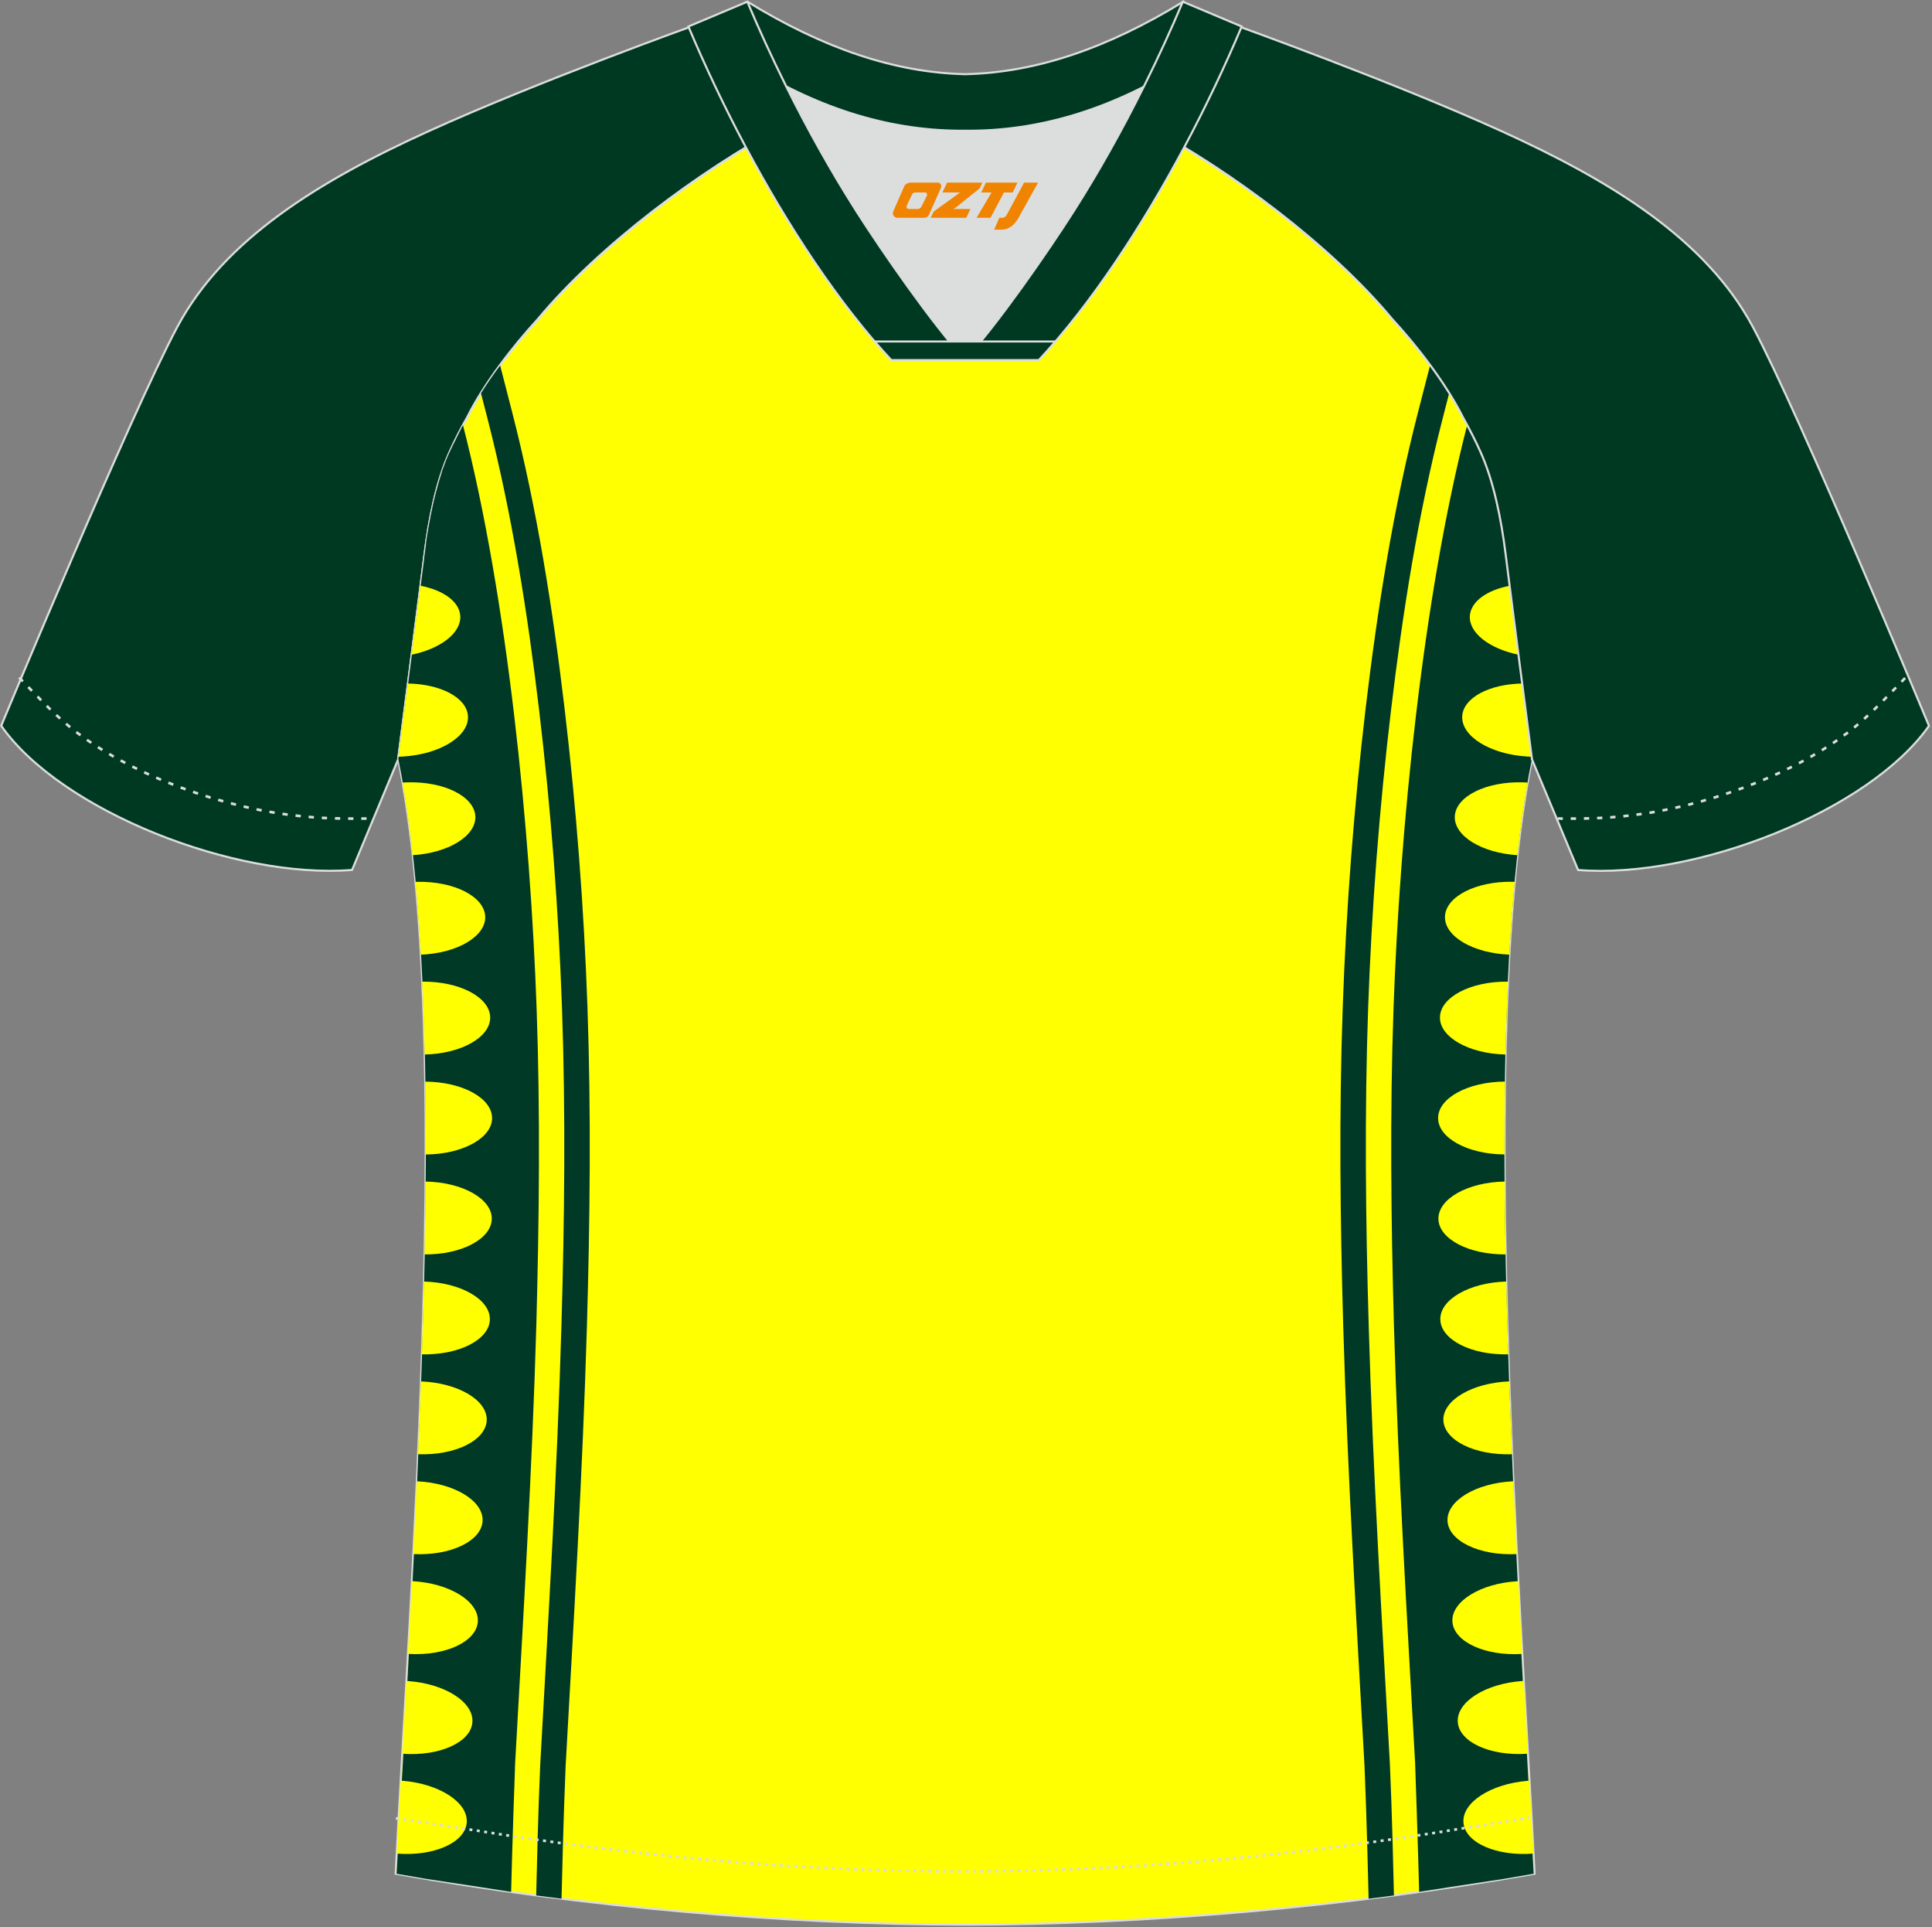 <?xml version="1.0" encoding="utf-8"?>
<!-- Generator: Adobe Illustrator 19.0.0, SVG Export Plug-In . SVG Version: 6.00 Build 0)  -->
<svg xmlns="http://www.w3.org/2000/svg" xmlns:xlink="http://www.w3.org/1999/xlink" version="1.1" id="图层_1" x="0px" y="0px" width="374px" height="373px" viewBox="0 0 374 373" enable-background="new 0 0 374 373" xml:space="preserve">
<rect x="0" y="0" width="374" height="373" fill="#808080" stroke="none"/>
<g id="XMLID_20_">
	<path fill="#003921" stroke="#DCDDDD" stroke-width="0.4" stroke-miterlimit="22.926" d="M151.72,24.33   c-7.08-5.95-12.46-12.55-16.99-19.54c0,0-30.63,10.99-51.78,20.61C61.8,35,43.42,46.27,34.34,63.24   c-9.08,16.97-34.11,77.23-34.11,77.23c11.56,16.47,45.25,29.73,67.93,27.9l8.91-21.4c0,0,3.8-29.24,5.12-39.81   c0.85-6.78,2.31-14.06,4.84-19.68c1.01-2.25,2.15-4.48,3.4-6.7c3.26-6.52,8.77-13.67,13.69-19.02   C116.01,47.5,135.36,33.07,151.72,24.33z"/>
	<path fill="#FFFF01" stroke="#DCDDDD" stroke-width="0.4" stroke-miterlimit="22.926" d="M291.47,107.27   c1.27,10.18,4.85,37.71,5.11,39.69c-10.86,52.55-2.19,162.18,0.49,215.68c-36.81,6.52-75.42,9.82-110.24,9.86   c-34.82-0.04-73.43-3.33-110.24-9.86c2.68-53.5,11.35-163.13,0.49-215.68c0.25-1.98,3.83-29.51,5.11-39.69   c0.85-6.78,2.31-14.06,4.84-19.68c1.01-2.25,2.15-4.48,3.4-6.7c3.26-6.52,8.77-13.67,13.69-19.02   c11.2-13.44,29.03-27.03,44.74-35.87c0.96-0.54-1.02-15.4-0.07-15.91c3.94,3.31,25.19,3.25,30.33,6.12l-2.65,0.68   c6.1,2.82,12.98,4.24,19.71,4.25c6.73-0.02-2.73-1.43,3.36-4.25l5.7-2.51c5.14-2.87,16.2-2.27,20.14-5.59   c0.73,0.39-1.96,16.43-1.22,16.84c15.87,8.82,34.04,22.6,45.4,36.23c4.92,5.36,10.44,12.5,13.7,19.02c1.25,2.22,2.39,4.46,3.4,6.7   C289.16,93.22,290.62,100.5,291.47,107.27z"/>
	<g>
		<path fill="#003926" d="M103.88,195.2c-1.21-34.31-5.62-79.35-14.25-112.9l-0.03,0.05l-0.02,0.03l-0.04,0.07l-0.01,0.01    l-0.04,0.08l-0.01,0.01l-0.04,0.07l-0.02,0.03l-0.03,0.05l-0.03,0.06l-0.01,0.03l-0.04,0.08l0,0l-0.04,0.08l-0.01,0.02l-0.03,0.07    l-0.02,0.04l-0.02,0.04l-0.03,0.06l-0.01,0.02l-0.04,0.08l0,0l-0.04,0.08l-0.01,0.02l-0.03,0.06L89,83.5l-0.02,0.04l-0.03,0.07    l-0.01,0.01l-0.04,0.08l0,0.01l-0.04,0.07l-0.01,0.03l-0.03,0.05l-0.03,0.05l-0.02,0.03l-0.04,0.07l0,0.01l-0.04,0.08l0,0.01    l-0.04,0.07l-0.02,0.04l-0.02,0.05l-0.03,0.06l-0.01,0.02l-0.04,0.08l0,0l-0.04,0.08l-0.01,0.02l-0.03,0.06l-0.02,0.04l-0.02,0.04    l-0.03,0.06l-0.01,0.02l-0.04,0.08l0,0l-0.04,0.08l-0.01,0.03l-0.03,0.06l-0.02,0.05l-0.02,0.04l-0.03,0.07l-0.01,0.01l-0.04,0.08    l0,0.01l-0.04,0.07l-0.01,0.03l-0.03,0.05L88,85.49l-0.05,0.1l0,0.01l-0.04,0.08l-0.01,0.01l-0.03,0.07l-0.02,0.04l-0.02,0.05    l-0.03,0.06l-0.01,0.02l-0.04,0.08v0L87.7,86.1l-0.01,0.02l-0.03,0.06l-0.02,0.04l-0.02,0.04l-0.03,0.07l-0.01,0.02l-0.04,0.08    l0,0l-0.04,0.08l-0.01,0.03l-0.02,0.06l-0.02,0.05l-0.02,0.03l-0.03,0.07l-0.01,0.01l-0.04,0.08l-0.01,0.01l-0.03,0.07l-0.02,0.03    l-0.02,0.05l-0.03,0.06l-0.01,0.03l-0.04,0.08l0,0.01l-0.04,0.08l-0.01,0.02l-0.03,0.07l-0.02,0.04l-0.02,0.04l-0.03,0.06    l-0.01,0.02l-0.04,0.08l-0.11,0.23l-0.01,0.03l-0.09,0.21l-0.03,0.06l-0.11,0.26l-0.01,0.01l-0.06,0.15l-0.05,0.12l-0.05,0.12    l-0.06,0.16l0,0l-0.08,0.2l-0.03,0.08l-0.02,0.06l-0.09,0.22l-0.01,0.03l-0.1,0.25l0,0.01l-0.09,0.24l-0.01,0.04l-0.08,0.21    l-0.09,0.24l0,0.01l-0.04,0.1l-0.06,0.15l-0.05,0.14l-0.04,0.12l-0.06,0.17l-0.03,0.09L85.5,91.5l-0.02,0.05l-0.09,0.26    l-0.08,0.26l0,0.01l-0.08,0.25l-0.01,0.05l-0.07,0.22l-0.02,0.08l-0.06,0.18l-0.04,0.11l-0.04,0.15l-0.04,0.15l-0.04,0.12    l-0.05,0.19l-0.03,0.08l-0.06,0.22l-0.01,0.05l-0.07,0.26l0,0.02l-0.07,0.27l-0.01,0.02l-0.07,0.25l-0.02,0.06l-0.06,0.22    l-0.02,0.09l-0.05,0.18l-0.03,0.13l-0.04,0.15l-0.04,0.16l-0.03,0.11l-0.05,0.2l-0.02,0.08l-0.06,0.23l-0.01,0.04l-0.07,0.27    l0,0.01l-0.07,0.28L83.97,97l-0.06,0.25l-0.01,0.06l-0.05,0.22l-0.06,0.28l-0.03,0.14l-0.03,0.15l-0.04,0.17l-0.02,0.11    l-0.04,0.21l-0.02,0.07l-0.05,0.25l-0.01,0.04l-0.06,0.28l0,0l-0.06,0.28l-0.01,0.04l-0.05,0.25l-0.01,0.07l-0.04,0.21l-0.02,0.11    l-0.03,0.18l-0.03,0.14l-0.05,0.29l-0.01,0.03l-0.02,0.1l-0.04,0.22l-0.01,0.07l-0.05,0.25l-0.01,0.03l-0.05,0.29v0l-0.05,0.28    l-0.01,0.04l-0.04,0.25l-0.01,0.08l-0.04,0.21l-0.02,0.11l-0.03,0.17l-0.03,0.15l-0.02,0.14l-0.03,0.19l-0.02,0.1l-0.04,0.22    l-0.01,0.06l-0.04,0.26l0,0.03l-0.04,0.29l0,0.01l-0.04,0.27l-0.01,0.05l-0.03,0.24l0,0.03l-0.01,0.05l0,0.02l0,0.04l-0.01,0.03    l0,0.04l0,0.03l0,0.04l-0.01,0.04l0,0.04l0,0.03l0,0.03l0,0.01c-0.08,0.6-0.16,1.2-0.24,1.79c0,0.04-0.01,0.07-0.02,0.11v0l0,0    l-0.06,0.49l0,0.02l-0.06,0.49l0,0.05l-0.06,0.49l-0.01,0.07l-0.06,0.49l-0.01,0.1c-1.41,11.18-4.39,34.15-4.79,37.16l-0.01,0.07    l-0.01,0.07l-0.01,0.07l0,0.03l-0.01,0.06l0,0.02c6.46,31.26,6.01,82.71,4.02,130.53c-1.22,32.08-3.13,62.84-4.36,85.17    c1.93,0.34,3.86,0.67,5.8,1c4.32,0.66,9.36,1.42,10.13,1.54c2.08,0.33,4.15,0.66,6.23,0.97l0.01,0c0.18-7.6,0.75-24.57,0.78-24.94    c1.57-28.23,3.28-56.41,4.1-84.71C104.37,236.12,104.6,215.61,103.88,195.2z"/>
		<path fill="#003926" d="M93.11,76.11l1.28,4.97c4.73,18.41,7.75,37.64,9.99,56.5c2.26,19.04,3.73,38.28,4.41,57.44    c0.72,20.54,0.49,41.11-0.11,61.65c-0.82,28.31-2.54,56.57-4.1,84.81c-0.21,4.85-0.38,9.73-0.51,14.61    c-0.1,3.41-0.18,6.82-0.26,10.21l-0.01,0.55c1.63,0.21,3.27,0.43,4.9,0.63l0.03-1.06c0.07-3.21,0.16-6.43,0.25-9.64    c0.14-5.03,0.31-10.07,0.52-15.08c1.57-28.22,3.28-56.52,4.11-84.87c0.6-20.65,0.83-41.32,0.11-61.96    c-0.68-19.29-2.17-38.67-4.44-57.85c-2.26-19.08-5.32-38.53-10.11-57.15l-2.35-9.14C95.49,72.49,94.25,74.3,93.11,76.11z"/>
		<path fill="#FFFF00" d="M78.75,151.42c7.2-0.24,13.14,2.73,13.27,6.63c0.12,3.77-5.25,7.04-12.13,7.46    c-0.55-4.98-1.2-9.67-1.97-14.04C78.2,151.44,78.47,151.42,78.75,151.42L78.75,151.42z M76.78,358.74    c0.23-4.39,0.49-9.11,0.78-14.11l0.36,0.02c7.18,0.59,12.74,4.21,12.43,8.1S83.96,359.32,76.78,358.74L76.78,358.74z     M77.86,339.42c0.26-4.51,0.53-9.23,0.81-14.09l0.27,0.02c7.18,0.5,12.78,4.07,12.51,7.95c-0.27,3.89-6.32,6.63-13.5,6.13    L77.86,339.42L77.86,339.42z M78.97,320.1c0.26-4.58,0.52-9.29,0.77-14.09l0.16,0.01c7.18,0.42,12.82,3.92,12.6,7.81    c-0.23,3.89-6.24,6.7-13.42,6.27L78.97,320.1L78.97,320.1z M80,300.78c0.24-4.63,0.47-9.33,0.68-14.09l0.06,0    c7.18,0.34,12.86,3.77,12.68,7.66c-0.18,3.89-6.16,6.77-13.34,6.43L80,300.78L80,300.78z M80.92,281.45    c0.2-4.66,0.39-9.37,0.56-14.09c7.18,0.27,12.88,3.63,12.74,7.51c-0.14,3.9-6.08,6.84-13.27,6.58L80.92,281.45L80.92,281.45z     M81.67,262.12c0.15-4.69,0.29-9.4,0.4-14.09c7.15,0.2,12.85,3.48,12.76,7.36C94.73,259.28,88.84,262.29,81.67,262.12    L81.67,262.12z M82.18,242.78c0.09-4.73,0.16-9.44,0.19-14.1c7.14,0.12,12.88,3.34,12.83,7.22    C95.15,239.77,89.33,242.85,82.18,242.78L82.18,242.78z M82.4,223.44c0.01-4.76-0.02-9.47-0.09-14.1    c7.16,0.03,12.96,3.19,12.95,7.07C95.25,220.27,89.51,223.4,82.4,223.44L82.4,223.44z M82.21,204.09    c-0.11-4.81-0.27-9.52-0.48-14.1l0.06,0c7.19-0.07,13.06,3.03,13.1,6.92C94.93,200.76,89.27,203.94,82.21,204.09L82.21,204.09z     M81.46,184.77c-0.28-4.87-0.62-9.58-1.04-14.09l0.32-0.01c7.2-0.15,13.1,2.88,13.19,6.78C94.01,181.26,88.47,184.5,81.46,184.77z    "/>
		<path fill="#003926" d="M269.76,195.2c1.21-34.31,5.62-79.35,14.25-112.9c0.5,0.92,0.98,1.85,1.43,2.77l0.02,0.04l0.12,0.25    l0.02,0.03l0.05,0.1l0.02,0.03l0.16,0.33l0.03,0.06l0.01,0.02l0.08,0.17l0.01,0.02l0.03,0.06l0.02,0.04l0.02,0.04l0.03,0.07    l0.01,0.02l0.08,0.17l0.01,0.03l0.02,0.06l0.02,0.05l0.02,0.03l0.03,0.07l0.01,0.01l0.04,0.08l0,0.01l0.03,0.07l0.02,0.03    l0.02,0.05l0.02,0.06l0.01,0.03l0.04,0.08l0,0.01l0.04,0.08l0.01,0.01l0.03,0.07l0.02,0.04l0.02,0.04l0.03,0.06l0.01,0.02    l0.04,0.08v0l0.1,0.23l0.01,0.03l0.09,0.21l0.03,0.06c0.07,0.18,0.15,0.36,0.23,0.54v0l0.05,0.12l0.06,0.15    c0.11,0.27,0.22,0.55,0.32,0.83l0,0.01l0.09,0.24l0.02,0.04l0.08,0.21l0.02,0.07l0.1,0.27l0.01,0.04    c0.06,0.18,0.12,0.36,0.18,0.53l0.01,0.02l0.03,0.09l0.07,0.21l0.02,0.05l0.08,0.24l0.09,0.28l0.01,0.01l0.08,0.25l0.02,0.05    l0.09,0.3l0.06,0.18l0.04,0.11l0,0.01l0.09,0.29l0.04,0.12l0.05,0.18l0.02,0.08l0.06,0.22l0.02,0.05l0.07,0.26l0,0.02l0.08,0.27    l0.01,0.02l0.08,0.31l0.06,0.22l0.02,0.09l0.05,0.18l0.03,0.13l0.04,0.15l0.04,0.16l0.03,0.11l0.05,0.2l0.02,0.08l0.06,0.23    l0.01,0.04l0.06,0.27l0,0.01l0.06,0.28l0.01,0.02l0.06,0.25l0.01,0.06l0.05,0.22l0.06,0.28l0.03,0.14l0.03,0.15l0,0.01    c0.08,0.37,0.16,0.75,0.24,1.12l0.06,0.28l0.01,0.04l0.05,0.25l0.01,0.07l0.04,0.21l0.02,0.11l0.04,0.18l0.03,0.14l0.03,0.14v0    c0.05,0.29,0.11,0.57,0.16,0.85l0.05,0.29v0l0.05,0.28l0.01,0.04l0.04,0.25l0.01,0.08l0.04,0.21l0.02,0.11l0.03,0.17l0.02,0.15    l0.02,0.14l0.03,0.19l0.02,0.1l0.04,0.22l0.01,0.06l0.04,0.26l0,0.03l0.04,0.29l0,0.01l0.01,0.04l0.04,0.28l0.03,0.24l0.01,0.03    l0,0.04l0,0.02l0,0.02l0.01,0.04l0,0.03l0,0.04l0.01,0.03l0,0.04l0.01,0.04l0,0.04l0.01,0.03l0,0.03l0,0.01l0,0.03l0,0.04l0,0.03    l0.01,0.04l0.01,0.04l0,0.04l0.01,0.03l0,0.04l0.01,0.03l0,0l0,0.04l0,0.04l0.01,0.03l0,0.04l0.01,0.03l0,0.04l0,0.03l0.01,0.04    l0.01,0.04l0,0.03l0,0.03l0.01,0.07l0,0.03c0.05,0.33,0.09,0.67,0.13,1l0.01,0.08l0,0l0,0v0v0v0v0l0,0.01    c0.16,1.27,0.35,2.82,0.57,4.55l0.03,0.22l0.06,0.44l0.03,0.25l0.05,0.42l0.04,0.28l0.05,0.41l0.04,0.32l0.05,0.39l0.05,0.35    l0.05,0.37l0.05,0.38l0.05,0.35l0.05,0.41l0.04,0.33l0.06,0.45l0.04,0.31c1.27,9.91,2.87,22.26,3.52,27.24l0.04,0.29l0.01,0.09    l0.03,0.27l0.01,0.08l0.03,0.24l0.01,0.07l0.03,0.22l0.01,0.07l0.02,0.19l0.01,0.07l0.02,0.15l0.01,0.07l0.01,0.11l0.01,0.07    l0.01,0.07l0.01,0.07l0,0.03l0.01,0.06l0,0.02c-6.43,31.14-6.01,82.33-4.04,130c1.22,32.27,3.14,63.25,4.38,85.7    c-1.93,0.34-3.86,0.67-5.8,1c-4.32,0.66-9.37,1.42-10.13,1.54c-2.08,0.33-4.16,0.66-6.24,0.97h0c-0.18-7.6-0.76-24.57-0.78-24.94    c-1.57-28.23-3.28-56.41-4.1-84.71C269.28,236.12,269.04,215.61,269.76,195.2z"/>
		<path fill="#003926" d="M280.53,76.11l-1.28,4.97c-4.73,18.41-7.75,37.64-9.99,56.5c-2.26,19.04-3.73,38.28-4.41,57.44    c-0.72,20.54-0.49,41.11,0.11,61.65c0.82,28.31,2.54,56.57,4.1,84.81c0.21,4.85,0.38,9.73,0.51,14.61    c0.1,3.41,0.18,6.82,0.26,10.21l0.01,0.55c-1.63,0.21-3.27,0.43-4.9,0.63l-0.03-1.06c-0.08-3.21-0.16-6.43-0.25-9.64    c-0.14-5.03-0.31-10.07-0.52-15.08c-1.57-28.22-3.28-56.52-4.11-84.87c-0.6-20.65-0.83-41.32-0.1-61.96    c0.68-19.29,2.17-38.67,4.44-57.85c2.27-19.08,5.32-38.53,10.11-57.15l2.35-9.14l0,0C278.15,72.49,279.4,74.3,280.53,76.11    L280.53,76.11z"/>
		<path fill="#FFFF00" d="M294.89,151.42c-7.2-0.24-13.14,2.73-13.27,6.63c-0.12,3.77,5.25,7.04,12.13,7.46    c0.55-4.98,1.2-9.68,1.97-14.04C295.45,151.44,295.17,151.42,294.89,151.42L294.89,151.42z M293.23,170.67    c-0.42,4.51-0.77,9.22-1.04,14.09c-7-0.27-12.55-3.5-12.47-7.32c0.08-3.9,5.99-6.93,13.18-6.78L293.23,170.67L293.23,170.67z     M291.92,189.99c-0.21,4.59-0.37,9.3-0.48,14.1c-7.07-0.15-12.73-3.34-12.69-7.18c0.04-3.9,5.9-7,13.1-6.92L291.92,189.99    L291.92,189.99z M291.34,209.33c-0.07,4.63-0.1,9.34-0.09,14.1c-7.11-0.04-12.86-3.17-12.86-7.03    C278.38,212.52,284.18,209.36,291.34,209.33L291.34,209.33z M291.28,228.68c0.03,4.67,0.1,9.37,0.19,14.1    c-7.15,0.06-12.97-3.01-13.02-6.88C278.4,232.02,284.13,228.8,291.28,228.68L291.28,228.68z M291.58,248.03    c0.11,4.69,0.24,9.4,0.4,14.09c-7.18,0.17-13.07-2.84-13.16-6.73C278.72,251.51,284.43,248.23,291.58,248.03L291.58,248.03z     M292.16,267.36c0.17,4.72,0.36,9.43,0.56,14.09l-0.04,0c-7.19,0.26-13.13-2.69-13.27-6.58    C279.29,270.99,284.99,267.63,292.16,267.36L292.16,267.36z M292.96,286.69c0.22,4.76,0.45,9.46,0.68,14.09l-0.08,0    c-7.19,0.34-13.16-2.54-13.35-6.43c-0.18-3.89,5.49-7.32,12.68-7.66L292.96,286.69L292.96,286.69z M293.91,306.01    c0.25,4.8,0.51,9.51,0.77,14.09l-0.1,0.01c-7.18,0.42-13.19-2.39-13.42-6.27c-0.23-3.89,5.41-7.39,12.59-7.81L293.91,306.01    L293.91,306.01z M294.98,325.32c0.28,4.87,0.55,9.58,0.81,14.09l-0.09,0.01c-7.18,0.5-13.23-2.24-13.5-6.13    c-0.27-3.89,5.33-7.45,12.51-7.95L294.98,325.32L294.98,325.32z M296.08,344.63c0.28,4.99,0.55,9.71,0.78,14.11    c-7.18,0.58-13.25-2.1-13.56-5.98c-0.32-3.89,5.24-7.51,12.43-8.1L296.08,344.63z"/>
		<path fill="#FFFF00" d="M78.97,132.29c6.36,0.1,11.41,2.75,11.62,6.31c0.23,3.89-5.4,7.39-12.59,7.82    c-0.29,0.02-0.58,0.03-0.86,0.04C77.37,144.63,78.11,138.95,78.97,132.29z"/>
		<path fill="#FFFF00" d="M81.4,113.37c4.38,0.84,7.5,3.03,7.7,5.8c0.23,3.31-3.79,6.38-9.41,7.54    C80.29,122.06,80.9,117.33,81.4,113.37z"/>
		<path fill="#FFFF00" d="M294.68,132.29c-6.36,0.1-11.41,2.75-11.62,6.31c-0.23,3.89,5.41,7.39,12.59,7.82    c0.29,0.02,0.58,0.03,0.86,0.04C296.27,144.63,295.53,138.95,294.68,132.29z"/>
		<path fill="#FFFF00" d="M292.24,113.37c-4.38,0.84-7.5,3.03-7.7,5.8c-0.24,3.31,3.78,6.38,9.41,7.54    C293.35,122.06,292.75,117.33,292.24,113.37z"/>
	</g>
	<path fill="#003921" stroke="#DCDDDD" stroke-width="0.4" stroke-miterlimit="22.926" d="M221.93,24.33   c7.07-5.95,12.46-12.55,16.99-19.54c0,0,30.63,10.99,51.78,20.61c21.15,9.61,39.53,20.88,48.61,37.85   c9.08,16.97,34.11,77.23,34.11,77.23c-11.56,16.47-45.25,29.73-67.93,27.9l-8.92-21.4c0,0-3.8-29.24-5.12-39.81   c-0.85-6.78-2.31-14.06-4.84-19.68c-1.01-2.25-2.15-4.48-3.4-6.7c-3.26-6.52-8.77-13.67-13.69-19.02   C257.64,47.5,238.29,33.07,221.93,24.33z"/>
	<path fill="none" stroke="#DCDDDD" stroke-width="0.507" stroke-miterlimit="22.926" stroke-dasharray="1.02,1.53" d="   M3.71,131.14c2.92,3.02,6.08,6.41,9.27,9.1c10.32,8.74,27.36,15.21,41.6,17.27c5.61,0.82,10.34,0.99,16.71,0.91"/>
	<path fill="none" stroke="#DCDDDD" stroke-width="0.507" stroke-miterlimit="22.926" stroke-dasharray="1.02,1.53" d="   M368.8,131.22c-2.9,3-6.04,6.35-9.19,9.02c-10.32,8.74-27.36,15.21-41.61,17.27c-5.61,0.82-10.34,0.99-16.71,0.91"/>
	<path fill="#003922" stroke="#DCDDDD" stroke-width="0.4" stroke-miterlimit="22.926" d="M145.36,12.88   c13.69,8.44,27.53,12.57,41.51,12.42c13.98,0.15,27.82-3.98,41.51-12.42c1.75-6.97,0.69-12.56,0.69-12.56   c-14.63,8.96-28.42,13.72-42.2,14.04c-13.77-0.31-27.57-5.07-42.2-14.04C144.67,0.32,143.61,5.92,145.36,12.88z"/>
	<path fill="#DCDDDD" d="M218.04,18.43c-10.31,4.7-20.7,6.99-31.17,6.88c-10.47,0.11-20.86-2.18-31.17-6.88   c-1.16-0.53-2.32-1.09-3.48-1.68c4.1,8.24,8.7,16.46,13.6,24.17c4.88,7.67,14.79,21.97,21.04,28.72l-0.04,0.06   c6.25-6.75,16.15-21.05,21.04-28.72c4.91-7.71,9.5-15.93,13.6-24.17l0.02-0.04C220.34,17.35,219.19,17.9,218.04,18.43z"/>
	<path fill="#003922" stroke="#DCDDDD" stroke-width="0.4" stroke-miterlimit="22.926" d="M152.04,16.4   c-2.68-5.4-5.15-10.81-7.37-16.07l-11.41,4.8c3.2,7.6,6.93,15.49,11.06,23.25c8.22,15.44,18,30.33,28.21,41.32h14.28l0.04-0.06   c-6.25-6.75-16.16-21.05-21.04-28.72c-4.91-7.71-9.5-15.93-13.6-24.17C152.16,16.63,152.1,16.51,152.04,16.4z"/>
	<path fill="#003922" stroke="#DCDDDD" stroke-width="0.4" stroke-miterlimit="22.926" d="M221.6,16.4   c2.68-5.4,5.16-10.81,7.37-16.07l11.4,4.8c-3.2,7.6-6.93,15.49-11.06,23.25c-8.22,15.44-18,30.33-28.21,41.32h-14.28l-0.04-0.06   c6.25-6.75,16.16-21.05,21.04-28.72c4.91-7.71,9.5-15.93,13.6-24.17C221.49,16.63,221.54,16.51,221.6,16.4z"/>
	<path fill="#003922" stroke="#DCDDDD" stroke-width="0.4" stroke-miterlimit="22.926" d="M186.82,69.69h14.28   c1.08-1.16,2.15-2.36,3.21-3.6l-14.38,0h-0.09h-6.05h-14.47c1.06,1.24,2.14,2.44,3.21,3.6L186.82,69.69L186.82,69.69z"/>
	<path fill="none" stroke="#DCDDDD" stroke-width="0.507" stroke-miterlimit="22.926" stroke-dasharray="0.576,0.864" d="   M76.64,351.91c1.31,0.22,15.14,2.3,16.44,2.51c30.89,4.95,61.95,7.77,93.3,7.77c30.85,0,61.41-2.73,91.81-7.53   c1.81-0.28,16.13-2.59,17.93-2.89"/>
	
</g>
<g>
	<path fill="#F08300" d="M198.25,35.35l-3.4,6.3c-0.2,0.3-0.5,0.5-0.8,0.5h-0.6l-1,2.3h1.2c2,0.1,3.2-1.5,3.9-3L200.95,35.35h-2.5L198.25,35.35z"/>
	<polygon fill="#F08300" points="191.05,35.35 ,196.95,35.35 ,196.05,37.25 ,194.35,37.25 ,191.75,42.15 ,189.05,42.15 ,191.95,37.25 ,189.95,37.25 ,190.85,35.35"/>
	<polygon fill="#F08300" points="185.05,40.45 ,184.55,40.45 ,185.05,40.15 ,189.65,36.45 ,190.15,35.35 ,183.35,35.35 ,183.05,35.95 ,182.45,37.25 ,185.25,37.25 ,185.85,37.25 ,180.75,40.95    ,180.15,42.15 ,186.75,42.15 ,187.05,42.15 ,187.85,40.45"/>
	<path fill="#F08300" d="M181.55,35.35H176.25C175.75,35.35,175.25,35.65,175.05,36.05L172.95,40.85C172.65,41.45,173.05,42.15,173.75,42.15h5.2c0.4,0,0.7-0.2,0.9-0.6L182.15,36.35C182.35,35.85,182.05,35.35,181.55,35.35z M179.45,37.85L178.35,40.05C178.15,40.35,177.85,40.45,177.75,40.45l-1.8,0C175.75,40.45,175.35,40.35,175.55,39.75l1-2.1c0.1-0.3,0.4-0.4,0.7-0.4h1.9   C179.35,37.25,179.55,37.55,179.45,37.85z"/>
</g>
</svg>